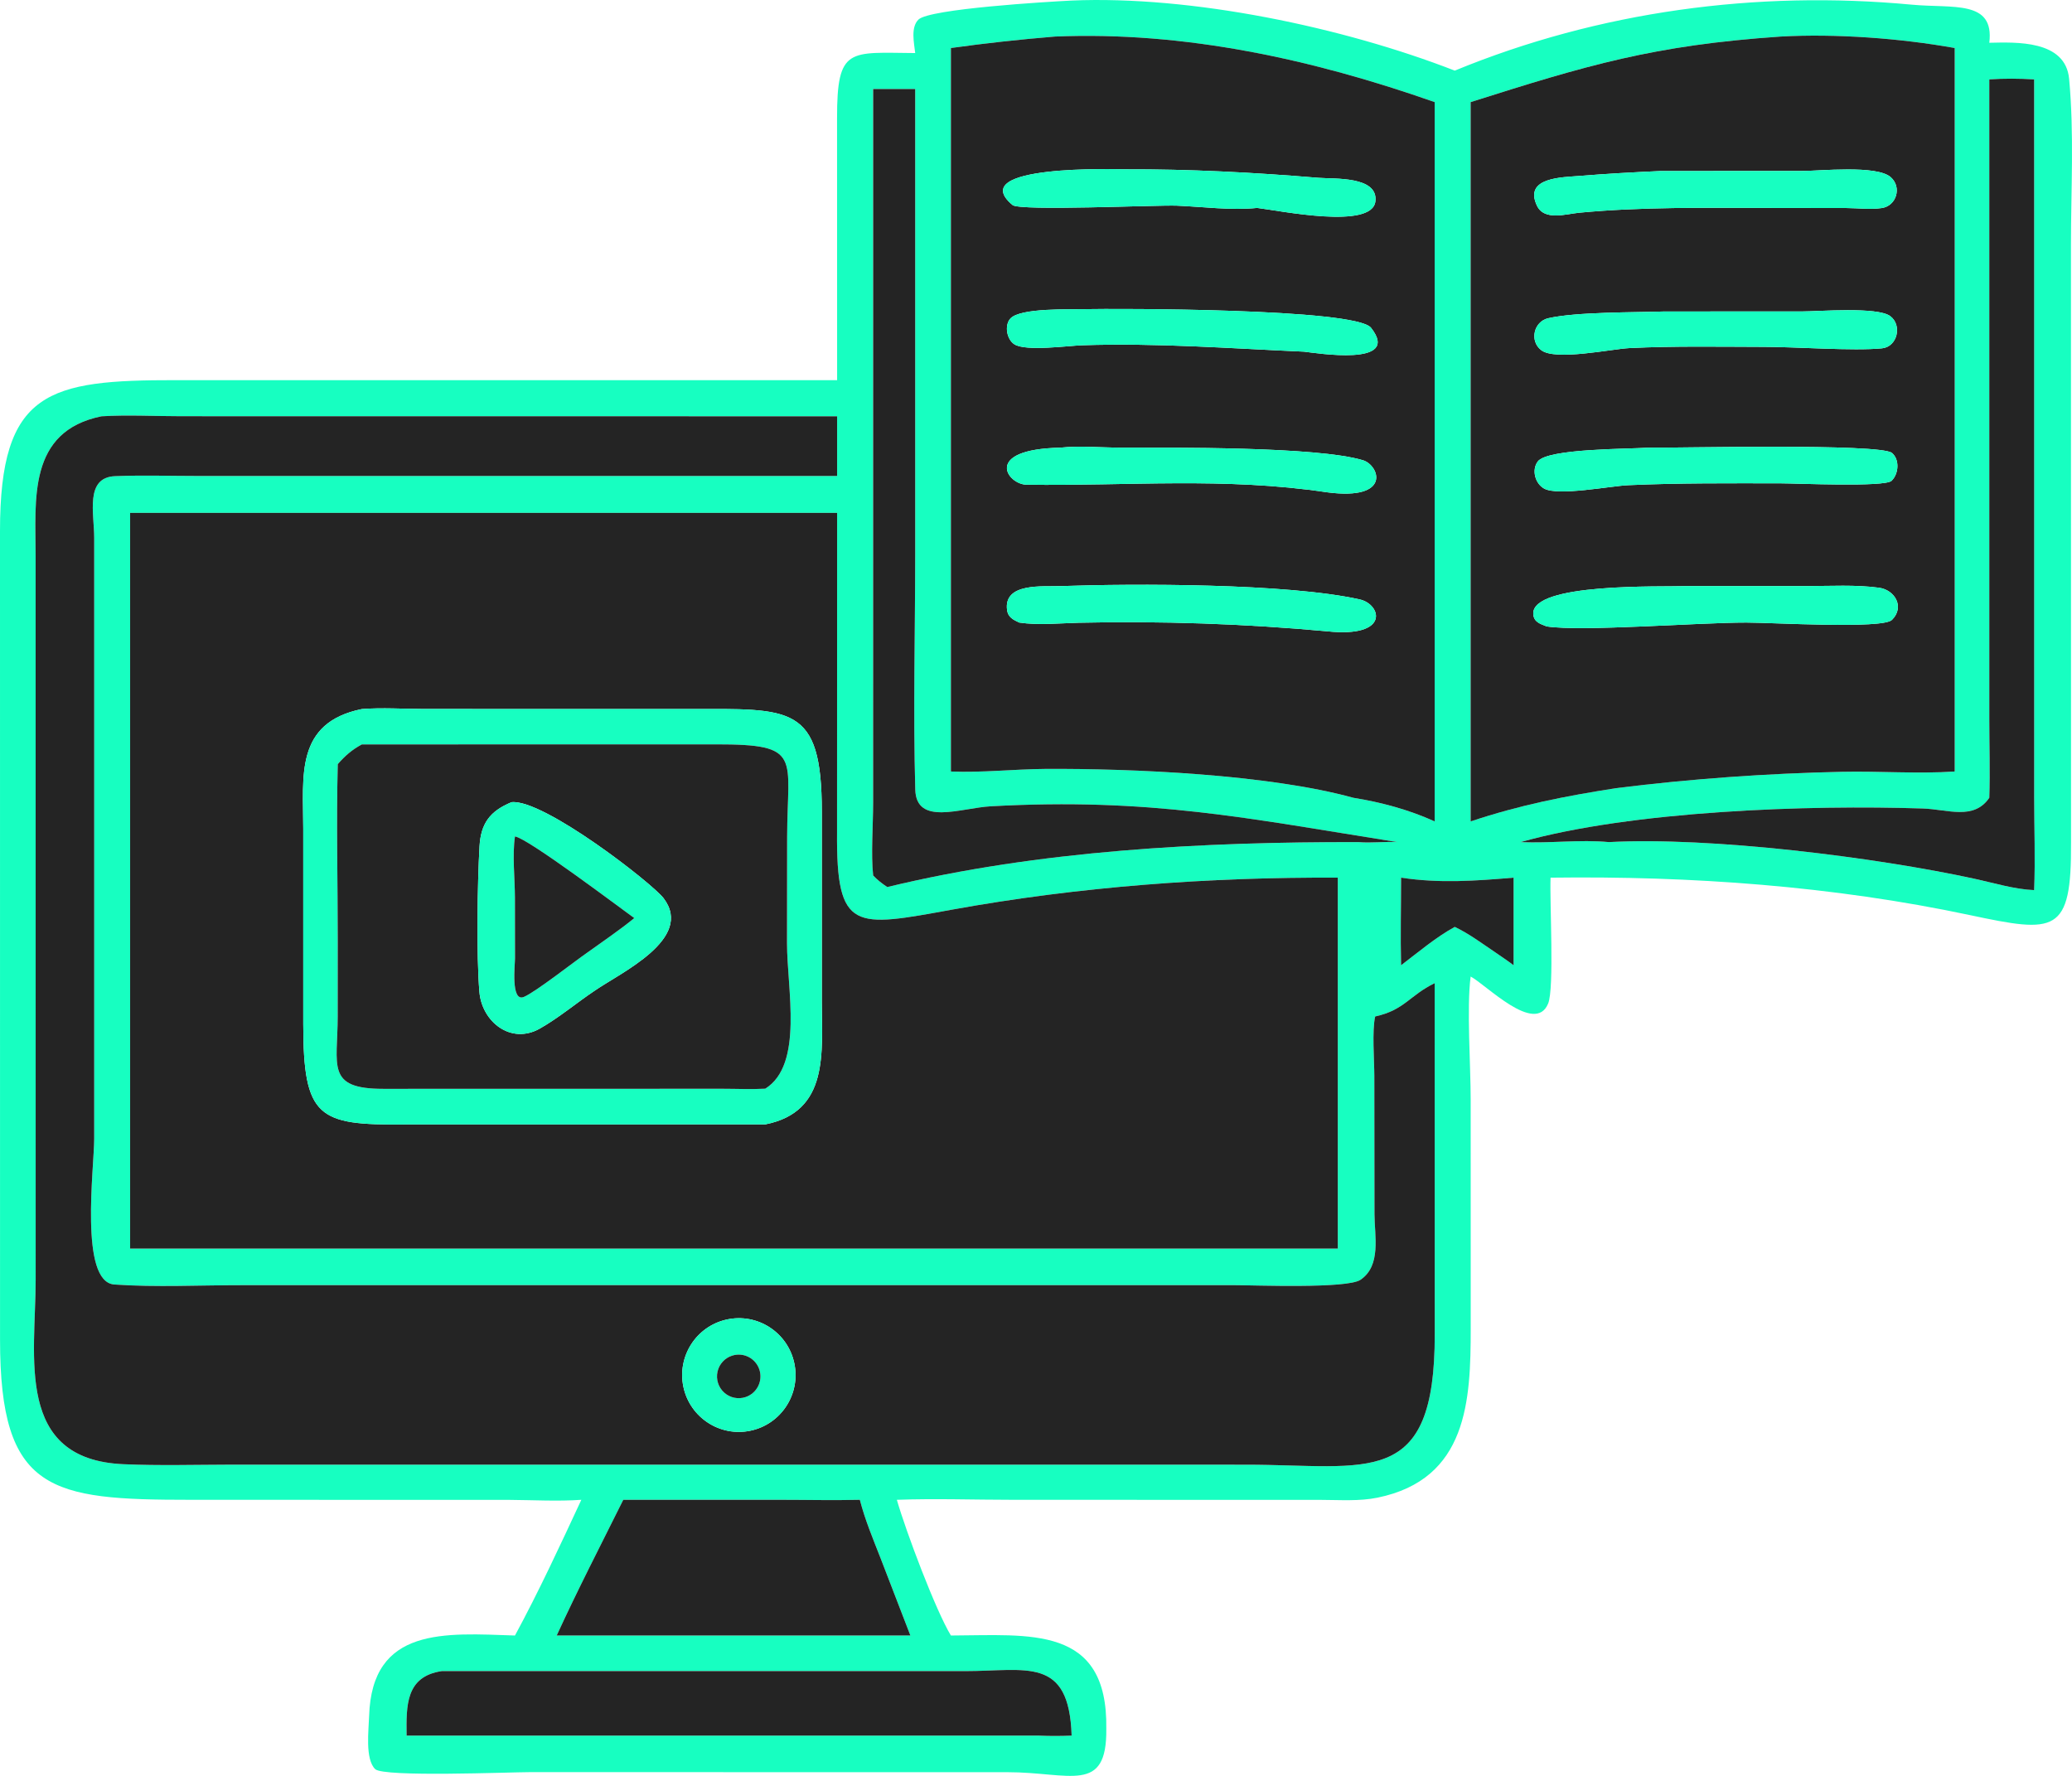<svg width="56" height="48" viewBox="0 0 56 48" fill="none" xmlns="http://www.w3.org/2000/svg">
<path d="M24.735 1.434C24.706 1.164 24.607 0.743 24.823 0.529C25.119 0.237 28.314 0.047 28.963 0.015C32.202 -0.124 36.29 0.731 39.318 1.909C43.217 0.304 47.48 -0.267 51.668 0.126C52.784 0.231 53.908 -0.012 53.765 1.156C54.477 1.142 55.823 1.073 55.922 2.13C56.061 3.619 55.972 5.126 55.972 6.62L55.974 22.772C55.989 25.248 55.554 25.226 53.245 24.735C49.528 23.946 45.701 23.673 41.907 23.722C41.88 24.399 42.012 26.707 41.842 27.124C41.489 27.985 40.153 26.604 39.747 26.395C39.637 27.237 39.749 28.812 39.748 29.721L39.749 35.902C39.749 37.853 39.667 39.98 37.23 40.48C36.736 40.581 36.207 40.541 35.705 40.54L27.363 40.538C26.326 40.538 25.275 40.5 24.239 40.538C24.485 41.394 25.289 43.529 25.7 44.206C27.828 44.2 29.946 43.911 29.9 46.727C29.922 48.508 28.919 47.9 27.224 47.9L14.312 47.899C13.784 47.899 10.371 48.039 10.141 47.818C9.862 47.55 9.965 46.759 9.976 46.387C10.049 43.957 12.037 44.144 13.918 44.206C14.561 43.019 15.143 41.761 15.712 40.538C15.075 40.583 14.41 40.544 13.771 40.54L5.145 40.538C1.369 40.538 -0 40.331 0.001 36.211L6.42186e-06 14.359C-0.003 10.549 1.318 10.272 4.756 10.275L22.625 10.276L22.623 3.193C22.621 1.26 22.952 1.422 24.735 1.434ZM28.512 0.988C27.569 1.066 26.637 1.167 25.7 1.298V20.853C26.549 20.888 27.404 20.789 28.255 20.783C30.587 20.769 34.278 20.93 36.577 21.563C37.325 21.683 38.084 21.887 38.775 22.202V2.76C35.486 1.605 32.018 0.841 28.512 0.988ZM48.126 0.988C44.686 1.223 42.89 1.763 39.747 2.76V22.202C41.103 21.751 42.277 21.523 43.681 21.302C45.708 21.049 47.742 20.905 49.783 20.861C50.782 20.839 51.844 20.92 52.83 20.853V1.298C51.362 1.034 49.616 0.906 48.126 0.988ZM53.765 2.146L53.765 19.435C53.765 20.142 53.788 20.856 53.765 21.563C53.344 22.179 52.641 21.875 51.97 21.853C48.892 21.75 44.105 21.913 41.099 22.761C41.89 22.799 42.697 22.686 43.484 22.761C46.217 22.613 50.697 23.17 53.37 23.753C53.89 23.866 54.445 24.037 54.977 24.059C55.01 23.224 54.978 22.377 54.978 21.54L54.977 2.146C54.575 2.122 54.167 2.119 53.765 2.146ZM23.599 2.406L23.598 21.702C23.598 22.293 23.537 23.107 23.599 23.664C23.719 23.789 23.837 23.88 23.98 23.976C28.087 22.982 32.512 22.754 36.714 22.761C37.07 22.791 37.414 22.743 37.766 22.761C33.752 22.124 31.079 21.555 26.778 21.793C25.971 21.837 24.765 22.331 24.737 21.341C24.678 19.225 24.735 17.092 24.735 14.975L24.735 2.406H23.599ZM2.743 11.252C0.743 11.659 0.961 13.505 0.963 15.053L0.964 34.59C0.962 36.681 0.39 39.447 3.338 39.576C4.301 39.618 5.274 39.59 6.238 39.588L33.666 39.589C36.99 39.59 38.783 40.266 38.777 36.062L38.775 26.574C38.095 26.904 37.962 27.3 37.167 27.474C37.079 27.856 37.143 28.659 37.144 29.076L37.148 32.816C37.149 33.398 37.339 34.208 36.769 34.592C36.405 34.836 33.932 34.737 33.311 34.736L6.53 34.737C5.396 34.736 4.223 34.797 3.092 34.719C2.137 34.653 2.546 31.561 2.546 30.776L2.546 14.538C2.546 13.883 2.289 12.903 3.11 12.87C3.854 12.84 4.608 12.865 5.352 12.865L22.625 12.865V11.252L4.896 11.25C4.186 11.25 3.45 11.209 2.743 11.252ZM3.517 13.863V33.748H36.157V23.722C32.681 23.704 29.154 23.965 25.728 24.587C23.107 25.062 22.6 25.205 22.623 22.49L22.625 13.863H3.517ZM37.867 23.722C37.867 24.51 37.847 25.303 37.867 26.09C38.332 25.736 38.805 25.335 39.318 25.053C39.703 25.236 40.063 25.506 40.417 25.744C40.581 25.858 40.75 25.969 40.908 26.09V23.722C39.868 23.81 38.91 23.88 37.867 23.722ZM16.845 40.538C16.24 41.756 15.612 42.969 15.046 44.206H24.605L23.803 42.126C23.6 41.605 23.378 41.08 23.239 40.538C22.52 40.556 21.799 40.538 21.079 40.538L16.845 40.538ZM11.939 45.168C10.961 45.314 10.98 46.1 10.989 46.912H28.08C28.376 46.925 28.667 46.924 28.963 46.912C28.895 44.753 27.745 45.169 26.077 45.168L11.939 45.168Z" fill="#17FFC1"/>
<path d="M25.7 1.298C26.637 1.167 27.569 1.066 28.512 0.988C32.018 0.841 35.486 1.605 38.775 2.76V22.202C38.084 21.887 37.325 21.683 36.577 21.563C34.278 20.93 30.587 20.769 28.255 20.783C27.404 20.789 26.549 20.888 25.7 20.853V1.298ZM30.403 4.576C30.198 4.575 26.048 4.439 27.366 5.542C27.565 5.709 31.275 5.537 31.811 5.559C32.512 5.588 33.28 5.692 33.977 5.62C34.599 5.694 37.087 6.212 37.173 5.44C37.251 4.754 36.048 4.841 35.629 4.806C33.887 4.661 32.152 4.57 30.403 4.576ZM29.332 8.356C28.915 8.367 27.58 8.318 27.31 8.607C27.139 8.791 27.209 9.177 27.417 9.307C27.729 9.502 28.854 9.346 29.25 9.332C31.263 9.265 33.242 9.417 35.246 9.505C35.543 9.537 37.893 9.927 37.055 8.86C36.639 8.33 30.096 8.34 29.332 8.356ZM28.657 12.1C26.552 12.145 27.224 13.094 27.745 13.101C30.482 13.139 33.095 12.891 35.866 13.306C37.627 13.538 37.283 12.573 36.834 12.439C35.581 12.064 31.642 12.102 30.271 12.099C29.752 12.098 29.171 12.044 28.657 12.1ZM28.657 15.842C28.189 15.862 27.119 15.74 27.218 16.49C27.244 16.685 27.389 16.754 27.547 16.827C28.082 16.905 28.612 16.845 29.15 16.832C31.389 16.782 33.636 16.859 35.866 17.063C37.581 17.247 37.337 16.333 36.75 16.202C34.791 15.764 30.655 15.772 28.657 15.842Z" fill="#242424"/>
<path d="M39.747 2.76C42.89 1.763 44.686 1.223 48.126 0.988C49.616 0.906 51.362 1.034 52.83 1.298V20.853C51.844 20.92 50.782 20.839 49.783 20.861C47.742 20.905 45.708 21.049 43.681 21.302C42.277 21.523 41.103 21.751 39.747 22.202V2.76ZM44.873 4.623C44.147 4.656 43.422 4.695 42.697 4.755C42.237 4.793 41.173 4.787 41.539 5.559C41.737 5.978 42.33 5.782 42.685 5.749C44.386 5.588 46.084 5.618 47.789 5.62L49.907 5.623C50.215 5.625 50.558 5.669 50.862 5.623C51.256 5.563 51.408 5.06 51.101 4.789C50.723 4.454 49.191 4.622 48.683 4.622L44.873 4.623ZM44.984 8.419C44.177 8.446 42.61 8.428 41.845 8.601C41.456 8.688 41.329 9.213 41.654 9.464C42.036 9.76 43.552 9.432 44.044 9.408C45.251 9.349 46.463 9.373 47.672 9.375C48.528 9.374 50.085 9.491 50.864 9.415C51.281 9.374 51.417 8.79 51.087 8.544C50.741 8.286 49.161 8.418 48.703 8.418L44.984 8.419ZM44.545 12.1C44.026 12.139 41.826 12.119 41.561 12.473C41.389 12.704 41.491 13.074 41.736 13.207C42.114 13.413 43.532 13.135 44.006 13.114C45.38 13.052 46.752 13.063 48.126 13.064C48.529 13.063 50.941 13.173 51.124 12.995C51.315 12.81 51.348 12.427 51.136 12.244C50.823 11.976 45.244 12.113 44.545 12.1ZM45.556 15.842C44.921 15.867 41.376 15.744 41.44 16.602C41.457 16.816 41.633 16.866 41.805 16.932C42.764 17.076 45.917 16.825 47.201 16.827C47.88 16.826 50.88 17.008 51.134 16.755C51.488 16.402 51.208 15.943 50.785 15.886C50.148 15.8 49.473 15.841 48.831 15.841L45.556 15.842Z" fill="#242424"/>
<path d="M53.765 21.563C53.788 20.856 53.765 20.142 53.765 19.435L53.765 2.146C54.167 2.119 54.575 2.122 54.977 2.146L54.978 21.54C54.978 22.377 55.01 23.224 54.977 24.059C54.445 24.037 53.89 23.866 53.37 23.753C50.697 23.17 46.217 22.613 43.484 22.761C42.697 22.686 41.89 22.799 41.099 22.761C44.105 21.913 48.892 21.75 51.97 21.853C52.641 21.875 53.344 22.179 53.765 21.563Z" fill="#242424"/>
<path d="M23.599 23.664C23.537 23.107 23.598 22.293 23.598 21.702L23.599 2.406H24.735L24.735 14.975C24.735 17.092 24.678 19.225 24.737 21.341C24.765 22.331 25.971 21.837 26.778 21.793C31.079 21.555 33.752 22.124 37.766 22.761C37.414 22.743 37.07 22.791 36.714 22.761C32.512 22.754 28.087 22.982 23.98 23.976C23.837 23.88 23.719 23.789 23.599 23.664Z" fill="#242424"/>
<path d="M33.977 5.62C33.28 5.692 32.512 5.588 31.811 5.559C31.275 5.537 27.565 5.709 27.366 5.542C26.048 4.439 30.198 4.575 30.403 4.576C32.152 4.57 33.887 4.661 35.629 4.806C36.048 4.841 37.251 4.754 37.173 5.44C37.087 6.212 34.599 5.694 33.977 5.62Z" fill="#17FFC1"/>
<path d="M47.789 5.62C46.084 5.618 44.386 5.588 42.685 5.749C42.33 5.782 41.737 5.978 41.539 5.559C41.173 4.787 42.237 4.793 42.697 4.755C43.422 4.695 44.147 4.656 44.873 4.623L48.683 4.622C49.191 4.622 50.723 4.454 51.101 4.789C51.408 5.06 51.256 5.563 50.862 5.623C50.558 5.669 50.215 5.625 49.907 5.623L47.789 5.62Z" fill="#17FFC1"/>
<path d="M35.246 9.505C33.242 9.417 31.263 9.265 29.25 9.332C28.854 9.346 27.729 9.502 27.417 9.307C27.209 9.177 27.139 8.791 27.31 8.607C27.58 8.318 28.915 8.367 29.332 8.356C30.096 8.34 36.639 8.33 37.055 8.86C37.893 9.927 35.543 9.537 35.246 9.505Z" fill="#17FFC1"/>
<path d="M47.672 9.375C46.463 9.373 45.251 9.349 44.044 9.408C43.552 9.432 42.036 9.76 41.654 9.464C41.329 9.213 41.456 8.688 41.845 8.601C42.61 8.428 44.177 8.446 44.984 8.419L48.703 8.418C49.161 8.418 50.741 8.286 51.087 8.544C51.417 8.79 51.281 9.374 50.864 9.415C50.085 9.491 48.528 9.374 47.672 9.375Z" fill="#17FFC1"/>
<path d="M38.775 26.574L38.777 36.062C38.783 40.266 36.99 39.59 33.666 39.589L6.238 39.588C5.274 39.59 4.301 39.618 3.338 39.576C0.39 39.447 0.962 36.681 0.964 34.59L0.963 15.053C0.961 13.505 0.743 11.659 2.743 11.252C3.45 11.209 4.186 11.25 4.896 11.25L22.625 11.252V12.865L5.352 12.865C4.608 12.865 3.854 12.84 3.11 12.87C2.289 12.903 2.546 13.883 2.546 14.538L2.546 30.776C2.546 31.561 2.137 34.653 3.092 34.719C4.223 34.797 5.396 34.736 6.53 34.737L33.311 34.736C33.932 34.737 36.405 34.836 36.769 34.592C37.339 34.208 37.149 33.398 37.148 32.816L37.144 29.076C37.143 28.659 37.079 27.856 37.167 27.474C37.962 27.3 38.095 26.904 38.775 26.574ZM19.639 35.666C18.816 35.848 18.294 36.663 18.471 37.489C18.648 38.315 19.457 38.843 20.282 38.67C21.114 38.496 21.646 37.676 21.467 36.843C21.289 36.01 20.468 35.482 19.639 35.666Z" fill="#242424"/>
<path d="M35.866 13.306C33.095 12.891 30.482 13.139 27.745 13.101C27.224 13.094 26.552 12.145 28.657 12.1C29.171 12.044 29.752 12.098 30.271 12.099C31.642 12.102 35.581 12.064 36.834 12.439C37.283 12.573 37.627 13.538 35.866 13.306Z" fill="#17FFC1"/>
<path d="M48.126 13.064C46.752 13.063 45.38 13.052 44.006 13.114C43.532 13.135 42.114 13.413 41.736 13.207C41.491 13.074 41.389 12.704 41.561 12.473C41.826 12.119 44.026 12.139 44.545 12.1C45.244 12.113 50.823 11.976 51.136 12.244C51.348 12.427 51.315 12.81 51.124 12.995C50.941 13.173 48.529 13.063 48.126 13.064Z" fill="#17FFC1"/>
<path d="M3.517 33.748V13.863H22.625L22.623 22.49C22.6 25.205 23.107 25.062 25.728 24.587C29.154 23.965 32.681 23.704 36.157 23.722V33.748H3.517ZM9.779 19.165C7.967 19.537 8.197 20.978 8.196 22.396L8.196 27.673C8.199 30.219 8.604 30.413 10.926 30.393L20.683 30.391C22.423 30.047 22.21 28.431 22.211 27.074V21.936C22.211 19.029 21.38 19.162 18.605 19.164L11.461 19.163C10.911 19.162 10.326 19.122 9.779 19.165Z" fill="#242424"/>
<path d="M27.547 16.827C27.389 16.754 27.244 16.685 27.218 16.49C27.119 15.74 28.189 15.862 28.657 15.842C30.655 15.772 34.791 15.764 36.75 16.202C37.337 16.333 37.581 17.247 35.866 17.063C33.636 16.859 31.389 16.782 29.15 16.832C28.612 16.845 28.082 16.905 27.547 16.827Z" fill="#17FFC1"/>
<path d="M41.805 16.932C41.633 16.866 41.457 16.816 41.44 16.602C41.376 15.744 44.921 15.867 45.556 15.842L48.831 15.841C49.473 15.841 50.148 15.8 50.785 15.886C51.208 15.943 51.488 16.402 51.134 16.755C50.88 17.008 47.88 16.826 47.201 16.827C45.917 16.825 42.764 17.076 41.805 16.932Z" fill="#17FFC1"/>
<path d="M20.683 30.391L10.926 30.393C8.604 30.413 8.199 30.219 8.196 27.673L8.196 22.396C8.197 20.978 7.967 19.537 9.779 19.165C10.326 19.122 10.911 19.162 11.461 19.163L18.605 19.164C21.38 19.162 22.211 19.029 22.211 21.936V27.074C22.21 28.431 22.423 30.047 20.683 30.391ZM9.779 20.121C9.515 20.263 9.325 20.428 9.129 20.654C9.088 22.244 9.129 23.845 9.128 25.435L9.127 27.466C9.127 28.807 8.797 29.432 10.364 29.43L19.526 29.428C19.91 29.428 20.301 29.447 20.683 29.426C21.725 28.776 21.27 26.726 21.271 25.496L21.274 22.636C21.277 20.449 21.708 20.116 19.353 20.119L9.779 20.121Z" fill="#17FFC1"/>
<path d="M9.129 20.654C9.325 20.428 9.515 20.263 9.779 20.121L19.353 20.119C21.708 20.116 21.277 20.449 21.274 22.636L21.271 25.496C21.27 26.726 21.725 28.776 20.683 29.426C20.301 29.447 19.91 29.428 19.526 29.428L10.364 29.43C8.797 29.432 9.127 28.807 9.127 27.466L9.128 25.435C9.129 23.845 9.088 22.244 9.129 20.654ZM13.826 21.682C13.239 21.924 12.996 22.258 12.96 22.877C12.904 23.853 12.874 25.826 12.957 26.81C13.024 27.614 13.805 28.246 14.592 27.8C15.107 27.508 15.579 27.107 16.073 26.777C16.764 26.296 18.765 25.378 17.937 24.281C17.633 23.878 14.689 21.59 13.826 21.682Z" fill="#242424"/>
<path d="M16.073 26.777C15.579 27.107 15.107 27.508 14.592 27.8C13.805 28.246 13.024 27.614 12.957 26.81C12.874 25.826 12.904 23.853 12.96 22.877C12.996 22.258 13.239 21.924 13.826 21.682C14.689 21.59 17.633 23.878 17.937 24.281C18.765 25.378 16.764 26.296 16.073 26.777ZM13.918 22.608C13.843 23.113 13.916 23.744 13.917 24.266L13.919 25.903C13.92 26.067 13.8 27.093 14.158 26.946C14.465 26.82 15.519 25.992 15.878 25.744C16.3 25.439 16.74 25.145 17.143 24.815C16.673 24.475 14.264 22.658 13.918 22.608Z" fill="#17FFC1"/>
<path d="M15.878 25.744C15.519 25.992 14.465 26.82 14.158 26.946C13.8 27.093 13.92 26.067 13.919 25.903L13.917 24.266C13.916 23.744 13.843 23.113 13.918 22.608C14.264 22.658 16.673 24.475 17.143 24.815C16.74 25.145 16.3 25.439 15.878 25.744Z" fill="#242424"/>
<path d="M37.867 26.09C37.847 25.303 37.867 24.51 37.867 23.722C38.91 23.88 39.868 23.81 40.908 23.722V26.09C40.75 25.969 40.581 25.858 40.417 25.744C40.063 25.506 39.703 25.236 39.318 25.053C38.805 25.335 38.332 25.736 37.867 26.09Z" fill="#242424"/>
<path d="M20.282 38.67C19.457 38.843 18.648 38.315 18.471 37.489C18.294 36.663 18.816 35.848 19.639 35.666C20.468 35.482 21.289 36.01 21.467 36.843C21.646 37.676 21.114 38.496 20.282 38.67ZM19.792 36.64C19.59 36.702 19.437 36.869 19.392 37.076C19.346 37.283 19.416 37.499 19.573 37.641C19.73 37.782 19.951 37.828 20.152 37.761C20.457 37.659 20.623 37.33 20.525 37.022C20.426 36.715 20.1 36.544 19.792 36.64Z" fill="#17FFC1"/>
<path d="M20.152 37.761C19.951 37.828 19.73 37.782 19.573 37.641C19.416 37.499 19.346 37.283 19.392 37.076C19.437 36.869 19.59 36.702 19.792 36.64C20.1 36.544 20.426 36.715 20.525 37.022C20.623 37.33 20.457 37.659 20.152 37.761Z" fill="#242424"/>
<path d="M15.046 44.206C15.612 42.969 16.24 41.756 16.845 40.538L21.079 40.538C21.799 40.538 22.52 40.556 23.239 40.538C23.378 41.08 23.6 41.605 23.803 42.126L24.605 44.206H15.046Z" fill="#242424"/>
<path d="M10.989 46.912C10.98 46.1 10.961 45.314 11.939 45.168L26.077 45.168C27.745 45.169 28.895 44.753 28.963 46.912C28.667 46.924 28.376 46.925 28.08 46.912H10.989Z" fill="#242424"/>
</svg>
